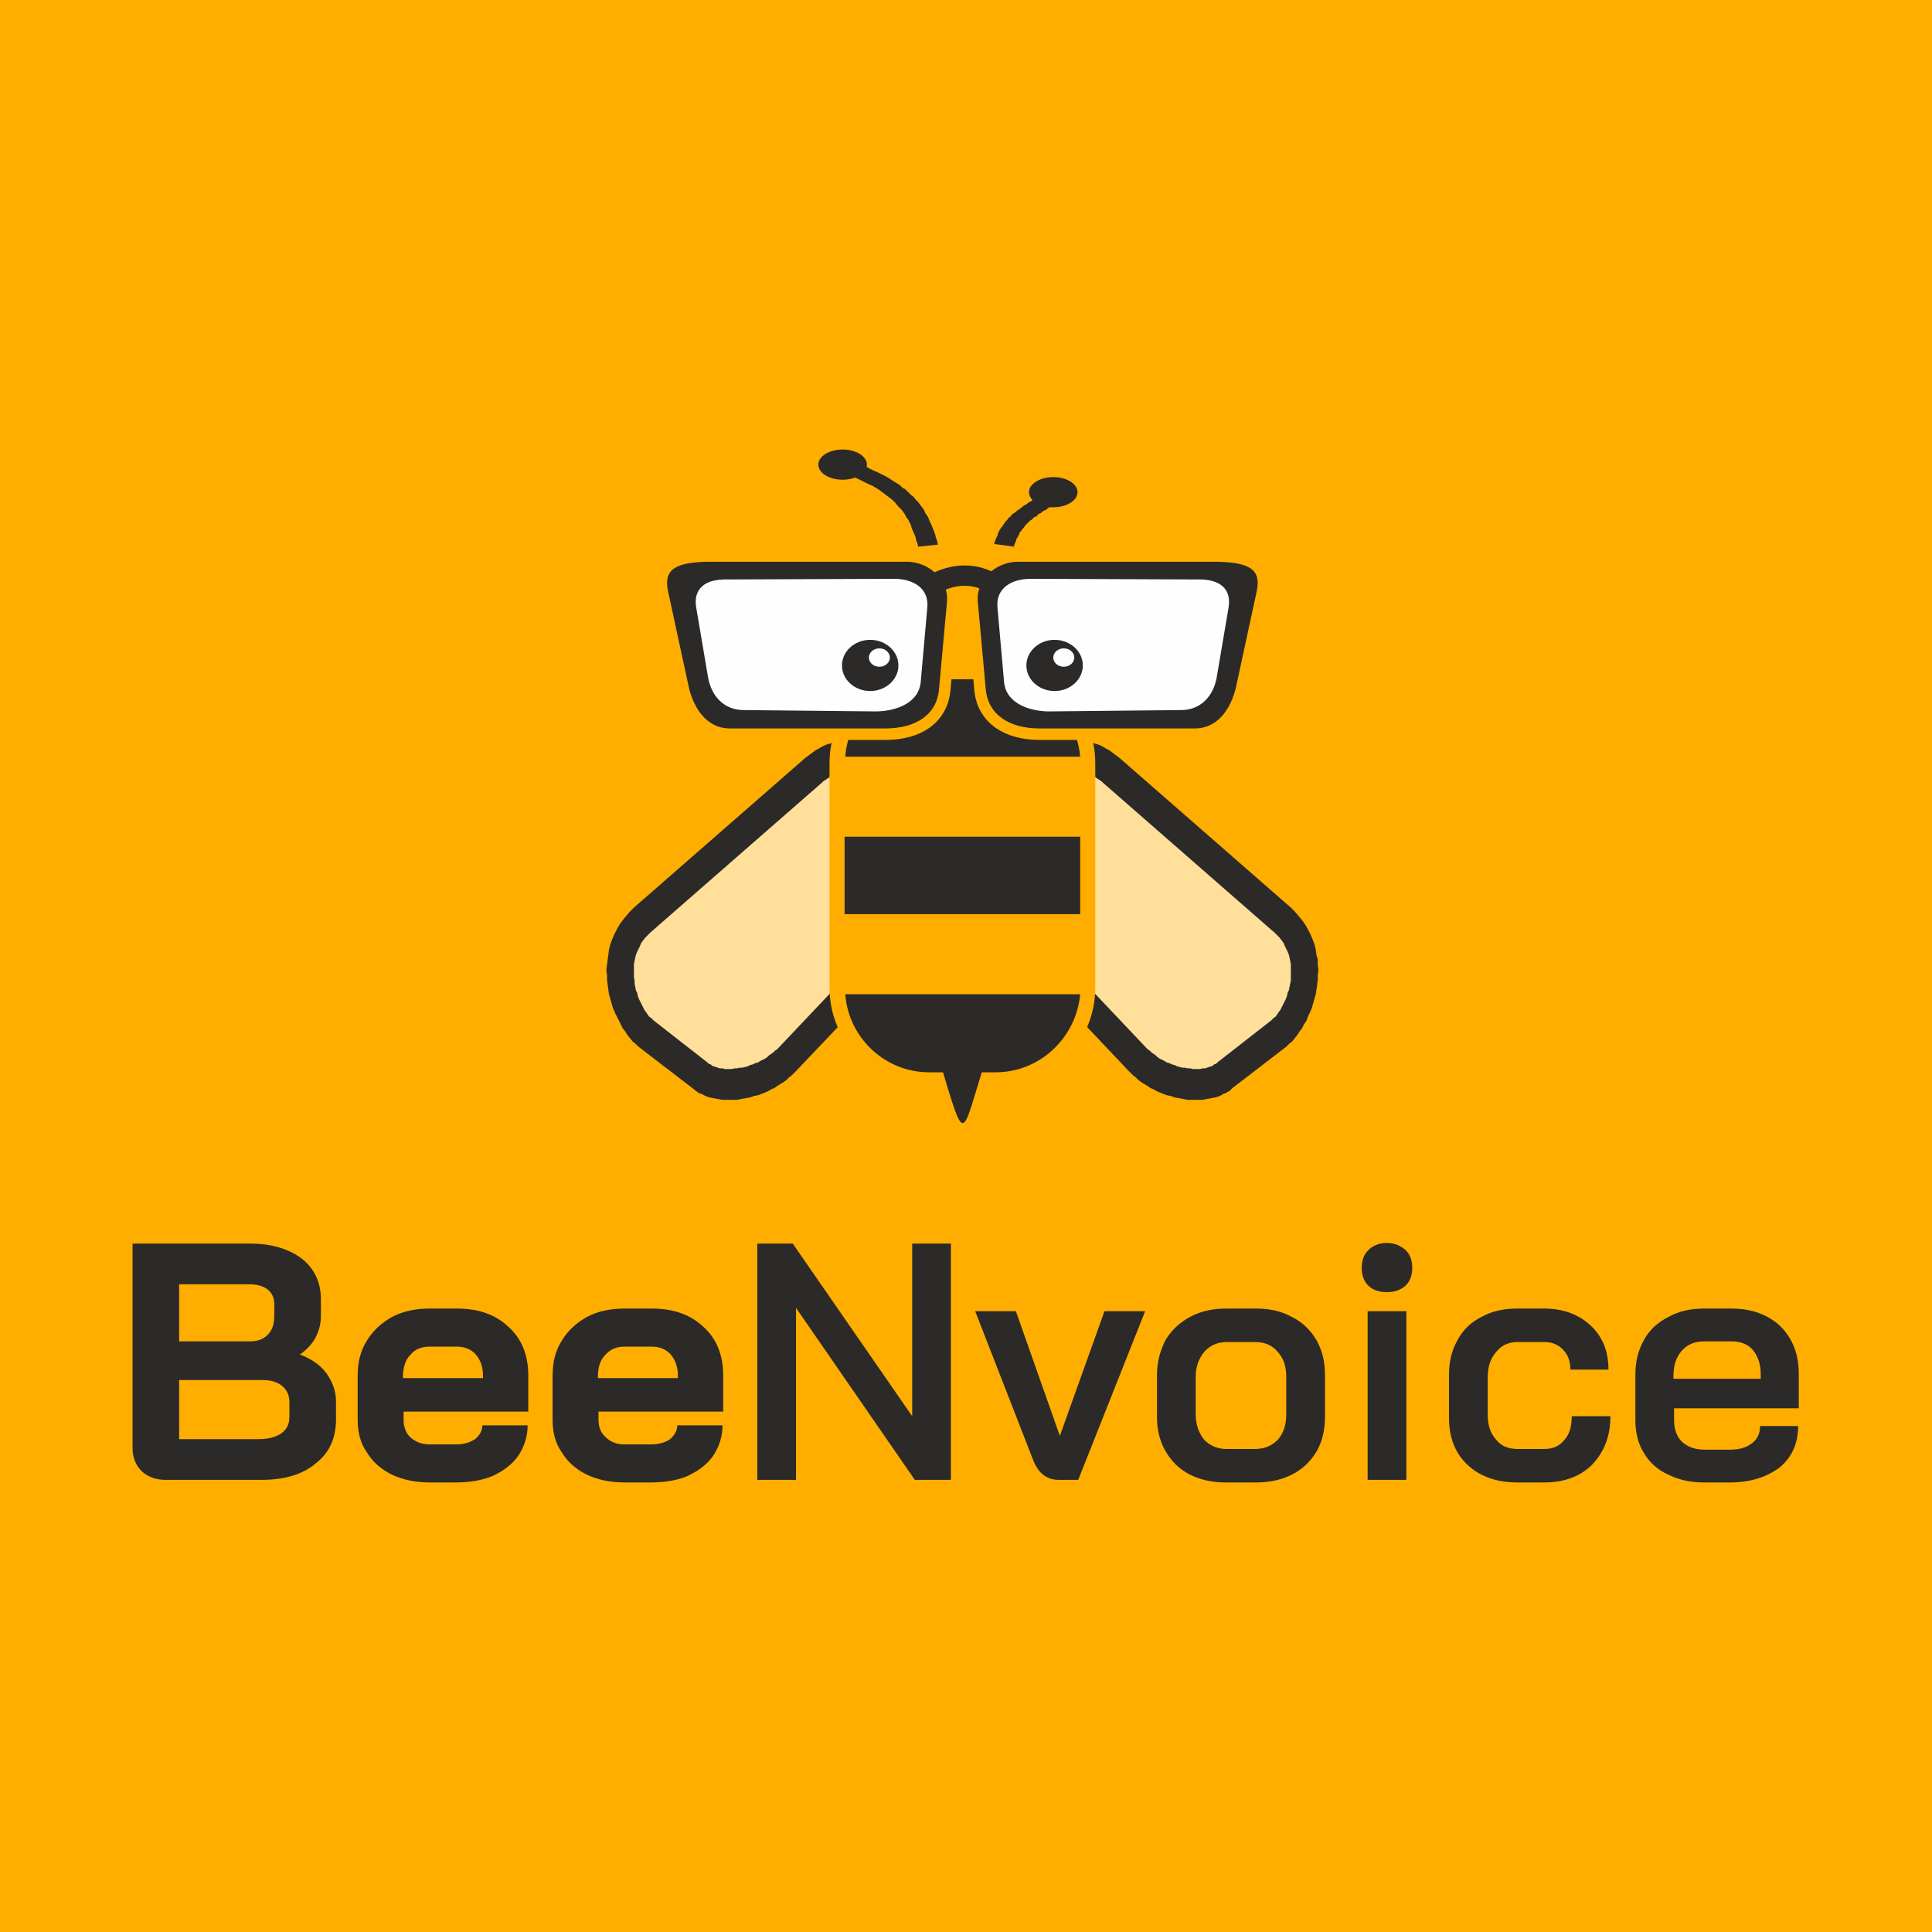<?xml version="1.0" encoding="UTF-8"?>
<!DOCTYPE svg PUBLIC "-//W3C//DTD SVG 1.1//EN" "http://www.w3.org/Graphics/SVG/1.1/DTD/svg11.dtd">
<!-- Creator: CorelDRAW 2019 (64-Bit) -->
<svg xmlns="http://www.w3.org/2000/svg" xml:space="preserve" width="192px" height="192px" version="1.1" style="shape-rendering:geometricPrecision; text-rendering:geometricPrecision; image-rendering:optimizeQuality; fill-rule:evenodd; clip-rule:evenodd"
viewBox="0 0 29.44 29.44"
 xmlns:xlink="http://www.w3.org/1999/xlink"
 xmlns:xodm="http://www.corel.com/coreldraw/odm/2003">
 <defs>
  <style type="text/css">
   <![CDATA[
    .str2 {stroke:#FEFEFE;stroke-width:0.08;stroke-miterlimit:2.613}
    .str0 {stroke:#FFAE00;stroke-width:0.46;stroke-miterlimit:2.613}
    .str4 {stroke:#2B2A29;stroke-width:0.31;stroke-miterlimit:2.613}
    .str1 {stroke:#FFAE00;stroke-width:0.35;stroke-miterlimit:2.613}
    .str3 {stroke:#FFAE00;stroke-width:0.35;stroke-miterlimit:2.613}
    .fil3 {fill:none}
    .fil5 {fill:#FEFEFE}
    .fil4 {fill:#2B2A29}
    .fil0 {fill:#FFAE00}
    .fil1 {fill:#FFDF99}
    .fil6 {fill:#2B2A29;fill-rule:nonzero}
    .fil2 {fill:#2B2A29;fill-rule:nonzero}
   ]]>
  </style>
 </defs>
 <g id="Layer_x0020_1">
  <rect class="fil0" width="29.44" height="29.44"/>
  <g id="_1757648726560">
   <g>
    <g>
     <g>
      <path class="fil1" d="M15.82 11.78l-0.66 0.81c-0.3,0.37 -0.29,0.96 0.03,1.3l2.14 2.25c0.32,0.34 0.97,0.53 1.34,0.25l0.81 -0.64c0.36,-0.28 0.65,-1.21 0.06,-1.73l-2.6 -2.28c-0.35,-0.31 -0.82,-0.32 -1.12,0.04z"/>
      <path id="1" class="fil2" d="M15.31 12.75l0 0 -0.3 -0.32 0.66 -0.81 0.3 0.33 -0.66 0.8zm-0.25 1.31l-0.01 0 -0.03 -0.04 -0.04 -0.04 -0.03 -0.05 -0.03 -0.04 -0.03 -0.05 -0.02 -0.05 -0.03 -0.05 -0.02 -0.05 -0.02 -0.05 -0.01 -0.06 -0.02 -0.05 -0.01 -0.05 -0.01 -0.06 -0.01 -0.05 0 -0.06 0 -0.05 0 -0.06 0 -0.05 0 -0.06 0.01 -0.05 0.01 -0.06 0.01 -0.05 0.01 -0.06 0.02 -0.05 0.02 -0.05 0.02 -0.05 0.02 -0.06 0.03 -0.04 0.02 -0.05 0.03 -0.05 0.03 -0.05 0.04 -0.04 0.3 0.32 -0.02 0.03 -0.02 0.03 -0.02 0.03 -0.01 0.02 -0.02 0.03 -0.01 0.03 -0.01 0.03 -0.01 0.03 -0.01 0.03 -0.01 0.04 -0.01 0.03 0 0.03 -0.01 0.03 0 0.04 0 0.03 0 0.03 0 0.03 0 0.04 0.01 0.03 0 0.03 0.01 0.03 0.01 0.03 0.01 0.04 0.01 0.03 0.01 0.03 0.01 0.02 0.02 0.03 0.01 0.03 0.02 0.03 0.02 0.02 0.02 0.03 0.02 0.02 0 0 -0.27 0.35zm2.41 1.91l-0.28 0.34 0 0 -2.13 -2.25 0.27 -0.35 2.14 2.26zm1.31 0.61l0 0 -0.04 0.04 -0.05 0.03 -0.05 0.02 -0.05 0.03 -0.06 0.02 -0.05 0.01 -0.05 0.01 -0.06 0.01 -0.05 0.01 -0.05 0 -0.06 0 -0.05 0 -0.06 0 -0.05 -0.01 -0.05 -0.01 -0.06 -0.01 -0.05 -0.01 -0.05 -0.02 -0.06 -0.01 -0.05 -0.02 -0.05 -0.02 -0.05 -0.02 -0.05 -0.03 -0.05 -0.02 -0.04 -0.03 -0.05 -0.03 -0.05 -0.03 -0.04 -0.03 -0.04 -0.04 -0.04 -0.03 -0.04 -0.04 -0.04 -0.04 0.28 -0.34 0.02 0.02 0.03 0.02 0.03 0.03 0.03 0.02 0.03 0.02 0.03 0.03 0.03 0.02 0.04 0.02 0.04 0.02 0.03 0.02 0.04 0.01 0.04 0.02 0.04 0.01 0.04 0.02 0.04 0.01 0.04 0.01 0.04 0 0.04 0.01 0.04 0 0.04 0.01 0.03 0 0.04 0 0.04 0 0.03 -0.01 0.04 0 0.03 -0.01 0.03 -0.01 0.03 -0.01 0.03 -0.01 0.02 -0.02 0.03 -0.01 0.02 -0.02 0 0 0.23 0.39zm0.59 -1.03l0.23 0.4 0 0 -0.82 0.63 -0.23 -0.39 0.82 -0.64zm0.3 -1.72l0 0 0.06 0.06 0.06 0.07 0.05 0.06 0.05 0.07 0.04 0.07 0.04 0.08 0.03 0.07 0.03 0.08 0.02 0.08 0.01 0.08 0.02 0.07 0 0.08 0.01 0.08 -0.01 0.08 0 0.07 -0.01 0.08 -0.01 0.07 -0.01 0.07 -0.02 0.07 -0.02 0.07 -0.02 0.07 -0.03 0.07 -0.03 0.06 -0.02 0.06 -0.04 0.06 -0.03 0.06 -0.04 0.05 -0.03 0.05 -0.04 0.05 -0.04 0.05 -0.05 0.04 -0.04 0.04 -0.23 -0.4 0.02 -0.02 0.02 -0.02 0.03 -0.02 0.02 -0.03 0.02 -0.03 0.03 -0.04 0.02 -0.04 0.02 -0.04 0.02 -0.04 0.02 -0.04 0.02 -0.05 0.01 -0.05 0.02 -0.04 0.01 -0.05 0.01 -0.05 0.01 -0.05 0 -0.05 0 -0.05 0 -0.05 0 -0.05 0 -0.05 -0.01 -0.05 -0.01 -0.05 -0.01 -0.04 -0.02 -0.05 -0.02 -0.04 -0.02 -0.04 -0.02 -0.05 -0.03 -0.04 -0.03 -0.04 -0.04 -0.04 -0.04 -0.04 0 0 0.25 -0.38zm-2.86 -1.9l0 0 0.25 -0.38 2.61 2.28 -0.25 0.38 -2.61 -2.28zm-1.14 -0.31l0 0 0.03 -0.04 0.04 -0.04 0.04 -0.04 0.04 -0.03 0.04 -0.03 0.04 -0.03 0.04 -0.03 0.05 -0.02 0.04 -0.02 0.05 -0.02 0.04 -0.01 0.05 -0.01 0.04 -0.01 0.05 -0.01 0.05 -0.01 0.04 0 0.05 0 0.05 0.01 0.04 0 0.05 0.01 0.05 0.01 0.04 0.01 0.05 0.02 0.04 0.01 0.05 0.02 0.04 0.02 0.05 0.03 0.04 0.02 0.04 0.03 0.04 0.03 0.04 0.03 0.04 0.03 -0.25 0.38 -0.02 -0.02 -0.03 -0.02 -0.03 -0.02 -0.03 -0.02 -0.02 -0.02 -0.03 -0.01 -0.03 -0.02 -0.03 -0.01 -0.03 -0.01 -0.03 -0.01 -0.03 -0.01 -0.03 0 -0.02 -0.01 -0.03 0 -0.03 0 -0.03 0 -0.03 0 -0.02 0 -0.03 0 -0.03 0.01 -0.02 0.01 -0.03 0.01 -0.03 0.01 -0.02 0.01 -0.03 0.01 -0.02 0.01 -0.02 0.02 -0.03 0.02 -0.02 0.02 -0.02 0.02 -0.02 0.02 -0.02 0.03 0 0 -0.3 -0.33z"/>
     </g>
     <g>
      <path class="fil1" d="M13.51 11.78l0.66 0.81c0.3,0.37 0.29,0.96 -0.03,1.3l-2.14 2.25c-0.32,0.34 -0.97,0.53 -1.34,0.25l-0.81 -0.64c-0.36,-0.28 -0.65,-1.21 -0.06,-1.73l2.6 -2.28c0.35,-0.31 0.83,-0.32 1.12,0.04z"/>
      <path id="1" class="fil2" d="M14.02 12.75l-0.66 -0.8 0.3 -0.33 0.66 0.81 -0.3 0.32 0 0zm0.26 1.31l-0.28 -0.35 0 0 0.02 -0.02 0.02 -0.03 0.02 -0.02 0.02 -0.03 0.01 -0.03 0.02 -0.03 0.01 -0.02 0.01 -0.03 0.01 -0.03 0.01 -0.04 0.01 -0.03 0.01 -0.03 0 -0.03 0.01 -0.03 0 -0.04 0 -0.03 0 -0.03 0 -0.03 0 -0.04 -0.01 -0.03 0 -0.03 -0.01 -0.03 -0.01 -0.04 0 -0.03 -0.02 -0.03 -0.01 -0.03 -0.01 -0.03 -0.02 -0.03 -0.01 -0.02 -0.02 -0.03 -0.02 -0.03 -0.02 -0.03 0.3 -0.32 0.04 0.04 0.03 0.05 0.03 0.05 0.02 0.05 0.03 0.04 0.02 0.06 0.02 0.05 0.02 0.05 0.02 0.05 0.01 0.06 0.01 0.05 0.01 0.06 0.01 0.05 0 0.06 0 0.05 0 0.06 0 0.05 0 0.06 -0.01 0.05 -0.01 0.06 -0.01 0.05 -0.02 0.05 -0.01 0.06 -0.02 0.05 -0.02 0.05 -0.03 0.05 -0.02 0.05 -0.03 0.05 -0.03 0.04 -0.03 0.05 -0.04 0.04 -0.03 0.04 0 0zm-2.42 1.91l2.14 -2.26 0.28 0.35 -2.14 2.25 0 0 -0.28 -0.34zm-1.31 0.61l0.23 -0.39 0 0 0.02 0.02 0.03 0.01 0.02 0.02 0.03 0.01 0.03 0.01 0.03 0.01 0.03 0.01 0.04 0 0.03 0.01 0.04 0 0.04 0 0.03 0 0.04 -0.01 0.04 0 0.04 -0.01 0.04 0 0.04 -0.01 0.04 -0.01 0.04 -0.02 0.04 -0.01 0.04 -0.02 0.04 -0.01 0.03 -0.02 0.04 -0.02 0.04 -0.02 0.03 -0.02 0.03 -0.03 0.03 -0.02 0.03 -0.02 0.03 -0.03 0.03 -0.02 0.02 -0.02 0.28 0.34 -0.04 0.04 -0.04 0.04 -0.04 0.03 -0.04 0.04 -0.04 0.03 -0.05 0.03 -0.05 0.03 -0.04 0.03 -0.05 0.02 -0.05 0.03 -0.05 0.02 -0.05 0.02 -0.05 0.02 -0.06 0.01 -0.05 0.02 -0.05 0.01 -0.06 0.01 -0.05 0.01 -0.05 0.01 -0.06 0 -0.05 0 -0.06 0 -0.05 0 -0.05 -0.01 -0.06 -0.01 -0.05 -0.01 -0.05 -0.01 -0.05 -0.02 -0.06 -0.03 -0.05 -0.02 -0.04 -0.03 -0.05 -0.04 0 0zm-0.59 -1.03l0.82 0.64 -0.23 0.39 -0.82 -0.63 0 0 0.23 -0.4zm-0.3 -1.72l0.25 0.38 0 0 -0.04 0.04 -0.04 0.04 -0.03 0.04 -0.03 0.04 -0.02 0.05 -0.02 0.04 -0.02 0.04 -0.02 0.05 -0.01 0.04 -0.01 0.05 -0.01 0.05 0 0.05 0 0.05 0 0.05 0 0.05 0.01 0.05 0 0.05 0.01 0.05 0.01 0.05 0.02 0.04 0.01 0.05 0.02 0.05 0.02 0.04 0.02 0.04 0.02 0.04 0.02 0.04 0.03 0.04 0.02 0.03 0.02 0.03 0.03 0.02 0.02 0.02 0.02 0.02 -0.23 0.4 -0.04 -0.04 -0.05 -0.04 -0.04 -0.05 -0.04 -0.05 -0.03 -0.05 -0.04 -0.05 -0.03 -0.06 -0.03 -0.06 -0.03 -0.06 -0.03 -0.06 -0.03 -0.07 -0.02 -0.07 -0.02 -0.07 -0.02 -0.07 -0.01 -0.07 -0.01 -0.07 -0.01 -0.08 0 -0.07 -0.01 -0.08 0.01 -0.08 0.01 -0.08 0.01 -0.07 0.01 -0.08 0.02 -0.08 0.03 -0.08 0.03 -0.07 0.04 -0.08 0.04 -0.07 0.05 -0.07 0.05 -0.06 0.06 -0.07 0.06 -0.06 0 0zm2.86 -1.9l-2.61 2.28 -0.25 -0.38 2.61 -2.28 0 0 0.25 0.38zm1.14 -0.31l-0.3 0.33 0 0 -0.02 -0.03 -0.02 -0.02 -0.02 -0.02 -0.02 -0.02 -0.03 -0.02 -0.02 -0.02 -0.02 -0.01 -0.03 -0.01 -0.02 -0.01 -0.03 -0.01 -0.02 -0.01 -0.03 -0.01 -0.03 -0.01 -0.02 0 -0.03 0 -0.03 0 -0.03 0 -0.03 0 -0.02 0 -0.03 0.01 -0.03 0 -0.03 0.01 -0.03 0.01 -0.03 0.01 -0.03 0.01 -0.03 0.02 -0.03 0.01 -0.02 0.02 -0.03 0.02 -0.03 0.02 -0.03 0.02 -0.02 0.02 -0.25 -0.38 0.04 -0.03 0.04 -0.03 0.04 -0.03 0.04 -0.03 0.04 -0.02 0.05 -0.03 0.04 -0.02 0.05 -0.02 0.04 -0.01 0.05 -0.02 0.04 -0.01 0.05 -0.01 0.05 -0.01 0.04 0 0.05 -0.01 0.05 0 0.04 0 0.05 0.01 0.05 0.01 0.04 0.01 0.05 0.01 0.04 0.01 0.05 0.02 0.04 0.02 0.05 0.02 0.04 0.03 0.04 0.03 0.04 0.03 0.04 0.03 0.04 0.04 0.04 0.04 0.03 0.04 0 0z"/>
     </g>
    </g>
    <g>
     <path class="fil3 str0" d="M14.16 10.35l1.01 0c0.71,0 1.29,0.57 1.29,1.28l0 3.42c0,0.71 -0.58,1.29 -1.29,1.29l-1.01 0c-0.71,0 -1.29,-0.58 -1.29,-1.29l0 -3.42c0,-0.71 0.58,-1.28 1.29,-1.28z"/>
     <path id="1" class="fil0" d="M14.16 10.35l1.01 0c0.71,0 1.29,0.57 1.29,1.28l0 3.42c0,0.71 -0.58,1.29 -1.29,1.29l-1.01 0c-0.71,0 -1.29,-0.58 -1.29,-1.29l0 -3.42c0,-0.71 0.58,-1.28 1.29,-1.28z"/>
    </g>
    <path class="fil4" d="M14.16 10.35l1.01 0c0.68,0 1.23,0.52 1.29,1.18l-3.58 0c0.05,-0.66 0.6,-1.18 1.28,-1.18z"/>
    <polygon class="fil4" points="16.46,12.75 16.46,13.93 12.87,13.93 12.87,12.75 "/>
    <path class="fil4" d="M16.46 15.15c-0.06,0.66 -0.61,1.19 -1.29,1.19l-1.01 0c-0.68,0 -1.23,-0.53 -1.28,-1.19l3.58 0z"/>
    <path class="fil4" d="M14.3 16.11l0.73 0.01c-0.4,1.24 -0.3,1.41 -0.73,-0.01z"/>
    <g>
     <g>
      <path class="fil3 str1" d="M10.84 8.56l2.98 0c0.33,0 0.64,0.27 0.61,0.61l-0.12 1.32c-0.03,0.4 -0.35,0.61 -0.82,0.61l-2.37 0c-0.34,0 -0.54,-0.29 -0.62,-0.61l-0.32 -1.48c-0.07,-0.33 0.1,-0.45 0.66,-0.45z"/>
      <path id="1" class="fil4" d="M10.84 8.56l2.98 0c0.33,0 0.64,0.27 0.61,0.61l-0.12 1.32c-0.03,0.4 -0.35,0.61 -0.82,0.61l-2.37 0c-0.34,0 -0.54,-0.29 -0.62,-0.61l-0.32 -1.48c-0.07,-0.33 0.1,-0.45 0.66,-0.45z"/>
     </g>
     <path class="fil5 str2" d="M11.05 8.87l2.57 -0.01c0.28,0 0.5,0.13 0.47,0.4l-0.1 1.13c-0.03,0.32 -0.41,0.42 -0.69,0.41l-1.97 -0.02c-0.27,0 -0.45,-0.19 -0.5,-0.46l-0.18 -1.06c-0.05,-0.27 0.12,-0.39 0.4,-0.39z"/>
     <ellipse class="fil4 str2" cx="13.26" cy="10.14" rx="0.47" ry="0.43"/>
     <g>
      <path class="fil3 str3" d="M18.49 8.56l-2.98 0c-0.33,0 -0.64,0.27 -0.61,0.61l0.12 1.32c0.03,0.4 0.36,0.61 0.82,0.61l2.37 0c0.34,0 0.54,-0.29 0.62,-0.61l0.32 -1.48c0.07,-0.33 -0.1,-0.45 -0.66,-0.45z"/>
      <path id="1" class="fil4" d="M18.49 8.56l-2.98 0c-0.33,0 -0.64,0.27 -0.61,0.61l0.12 1.32c0.03,0.4 0.36,0.61 0.82,0.61l2.37 0c0.34,0 0.54,-0.29 0.62,-0.61l0.32 -1.48c0.07,-0.33 -0.1,-0.45 -0.66,-0.45z"/>
     </g>
     <path class="fil5 str2" d="M18.28 8.87l-2.57 -0.01c-0.28,0 -0.5,0.13 -0.47,0.4l0.1 1.13c0.03,0.32 0.41,0.42 0.69,0.41l1.97 -0.02c0.27,0 0.45,-0.19 0.5,-0.46l0.18 -1.06c0.05,-0.27 -0.12,-0.39 -0.4,-0.39z"/>
     <ellipse class="fil4 str2" cx="16.07" cy="10.14" rx="0.47" ry="0.43"/>
    </g>
    <ellipse class="fil5" cx="13.4" cy="10.02" rx="0.16" ry="0.14"/>
    <ellipse class="fil5" cx="16.21" cy="10.02" rx="0.16" ry="0.14"/>
    <g>
     <ellipse class="fil4" cx="16.05" cy="7.5" rx="0.37" ry="0.23"/>
     <g>
      <polygon class="fil6" points="15.15,8.29 15.16,8.25 15.18,8.2 15.2,8.16 15.21,8.12 15.23,8.08 15.25,8.05 15.28,8.01 15.3,7.98 15.32,7.95 15.35,7.92 15.37,7.89 15.4,7.87 15.42,7.84 15.45,7.82 15.48,7.8 15.5,7.78 15.53,7.76 15.56,7.74 15.58,7.72 15.61,7.7 15.63,7.69 15.66,7.67 15.68,7.65 15.71,7.64 15.73,7.62 15.75,7.6 15.77,7.59 15.8,7.57 15.82,7.55 15.84,7.53 15.86,7.51 15.88,7.49 16.15,7.59 16.12,7.62 16.09,7.64 16.07,7.66 16.04,7.69 16.02,7.71 15.99,7.73 15.96,7.75 15.94,7.77 15.91,7.78 15.88,7.8 15.86,7.82 15.83,7.83 15.81,7.85 15.79,7.87 15.76,7.88 15.74,7.9 15.72,7.92 15.7,7.93 15.68,7.95 15.66,7.97 15.64,7.99 15.62,8.01 15.6,8.04 15.58,8.06 15.56,8.09 15.54,8.11 15.53,8.14 15.51,8.18 15.49,8.21 15.48,8.25 15.46,8.29 15.45,8.33 "/>
     </g>
     <ellipse class="fil4" cx="12.84" cy="7.08" rx="0.37" ry="0.23"/>
     <g>
      <polygon class="fil6" points="14.29,8.3 13.99,8.33 13.98,8.28 13.96,8.23 13.95,8.18 13.93,8.13 13.91,8.09 13.89,8.04 13.88,8 13.86,7.96 13.84,7.92 13.81,7.88 13.79,7.84 13.77,7.81 13.74,7.77 13.71,7.74 13.68,7.71 13.65,7.67 13.62,7.64 13.59,7.61 13.55,7.58 13.51,7.55 13.47,7.52 13.43,7.49 13.39,7.46 13.34,7.43 13.29,7.4 13.24,7.38 13.18,7.35 13.12,7.32 13.06,7.29 13,7.26 12.93,7.23 12.86,7.2 13.03,7.04 13.11,7.07 13.18,7.1 13.25,7.14 13.31,7.17 13.38,7.2 13.44,7.23 13.5,7.26 13.55,7.29 13.61,7.33 13.66,7.36 13.71,7.39 13.75,7.43 13.8,7.46 13.84,7.5 13.88,7.54 13.92,7.57 13.95,7.61 13.99,7.65 14.02,7.69 14.05,7.73 14.08,7.77 14.1,7.82 14.13,7.86 14.15,7.9 14.17,7.95 14.19,7.99 14.21,8.04 14.23,8.09 14.25,8.14 14.26,8.19 14.28,8.24 "/>
     </g>
    </g>
    <path class="fil3 str4" d="M14.21 8.91c0.32,-0.18 0.65,-0.19 0.95,0"/>
   </g>
   <path class="fil2" d="M2.52 22.55c-0.14,0 -0.26,-0.04 -0.36,-0.13 -0.09,-0.09 -0.14,-0.21 -0.14,-0.35l0 -3.12 1.79 0c0.33,0 0.59,0.08 0.79,0.23 0.19,0.15 0.29,0.36 0.29,0.62l0 0.26c0,0.11 -0.03,0.22 -0.08,0.32 -0.06,0.11 -0.14,0.19 -0.24,0.26l0 0c0.16,0.06 0.3,0.15 0.4,0.28 0.1,0.14 0.15,0.28 0.15,0.44l0 0.27c0,0.28 -0.1,0.51 -0.31,0.67 -0.2,0.17 -0.48,0.25 -0.82,0.25l-1.47 0zm1.29 -2.11c0.11,0 0.2,-0.03 0.27,-0.1 0.07,-0.07 0.1,-0.17 0.1,-0.29l0 -0.17c0,-0.1 -0.03,-0.17 -0.1,-0.23 -0.08,-0.06 -0.17,-0.08 -0.29,-0.08l-1.06 0 0 0.87 1.08 0zm0.13 1.49c0.15,0 0.26,-0.03 0.35,-0.09 0.08,-0.06 0.12,-0.14 0.12,-0.25l0 -0.23c0,-0.1 -0.04,-0.18 -0.11,-0.24 -0.07,-0.06 -0.17,-0.09 -0.29,-0.09l-1.28 0 0 0.9 1.21 0zm2.61 0.66c-0.22,0 -0.41,-0.04 -0.58,-0.12 -0.16,-0.08 -0.29,-0.19 -0.38,-0.34 -0.1,-0.14 -0.14,-0.31 -0.14,-0.5l0 -0.66c0,-0.21 0.04,-0.38 0.14,-0.54 0.09,-0.15 0.22,-0.27 0.38,-0.36 0.17,-0.09 0.36,-0.13 0.58,-0.13l0.41 0c0.33,0 0.59,0.09 0.79,0.28 0.2,0.18 0.3,0.43 0.3,0.74l0 0.55 -1.9 0 0 0.12c0,0.11 0.03,0.2 0.1,0.27 0.08,0.07 0.17,0.11 0.3,0.11l0.4 0c0.12,0 0.21,-0.03 0.29,-0.08 0.07,-0.06 0.11,-0.13 0.11,-0.21l0.69 0c0,0.17 -0.05,0.32 -0.14,0.46 -0.09,0.13 -0.22,0.23 -0.39,0.31 -0.17,0.07 -0.36,0.1 -0.57,0.1l-0.39 0zm0.81 -1.59l0 -0.04c0,-0.13 -0.04,-0.24 -0.11,-0.32 -0.07,-0.08 -0.17,-0.12 -0.29,-0.12l-0.41 0c-0.13,0 -0.23,0.04 -0.3,0.13 -0.08,0.08 -0.11,0.2 -0.11,0.34l0 0.01 1.22 0zm2.16 1.59c-0.22,0 -0.41,-0.04 -0.58,-0.12 -0.16,-0.08 -0.29,-0.19 -0.38,-0.34 -0.1,-0.14 -0.14,-0.31 -0.14,-0.5l0 -0.66c0,-0.21 0.04,-0.38 0.14,-0.54 0.09,-0.15 0.22,-0.27 0.38,-0.36 0.17,-0.09 0.36,-0.13 0.58,-0.13l0.41 0c0.33,0 0.59,0.09 0.79,0.28 0.2,0.18 0.3,0.43 0.3,0.74l0 0.55 -1.9 0 0 0.12c0,0.11 0.03,0.2 0.11,0.27 0.07,0.07 0.16,0.11 0.29,0.11l0.4 0c0.12,0 0.22,-0.03 0.29,-0.08 0.07,-0.06 0.11,-0.13 0.11,-0.21l0.69 0c0,0.17 -0.05,0.32 -0.14,0.46 -0.09,0.13 -0.22,0.23 -0.39,0.31 -0.16,0.07 -0.36,0.1 -0.57,0.1l-0.39 0zm0.81 -1.59l0 -0.04c0,-0.13 -0.04,-0.24 -0.11,-0.32 -0.07,-0.08 -0.17,-0.12 -0.29,-0.12l-0.41 0c-0.13,0 -0.22,0.04 -0.3,0.13 -0.08,0.08 -0.11,0.2 -0.11,0.34l0 0.01 1.22 0zm1.21 -2.05l0.54 0 1.82 2.63 0 -2.63 0.59 0 0 3.6 -0.55 0 -1.81 -2.62 0 2.62 -0.59 0 0 -3.6zm4.59 3.6c-0.18,0 -0.31,-0.1 -0.39,-0.31l-0.88 -2.26 0.62 0 0.67 1.9 0 0 0.68 -1.9 0.62 0 -1.02 2.57 -0.3 0zm2.55 0.04c-0.31,0 -0.57,-0.09 -0.76,-0.27 -0.19,-0.19 -0.29,-0.43 -0.29,-0.73l0 -0.64c0,-0.2 0.05,-0.37 0.13,-0.53 0.09,-0.15 0.22,-0.27 0.37,-0.35 0.16,-0.09 0.35,-0.13 0.56,-0.13l0.45 0c0.21,0 0.39,0.04 0.55,0.13 0.16,0.08 0.28,0.2 0.37,0.35 0.09,0.16 0.13,0.33 0.13,0.53l0 0.64c0,0.3 -0.09,0.54 -0.29,0.73 -0.19,0.18 -0.45,0.27 -0.77,0.27l-0.45 0zm0.44 -0.51c0.15,0 0.26,-0.05 0.35,-0.14 0.09,-0.1 0.13,-0.23 0.13,-0.39l0 -0.57c0,-0.16 -0.04,-0.28 -0.13,-0.38 -0.08,-0.1 -0.2,-0.15 -0.34,-0.15l-0.43 0c-0.15,0 -0.26,0.05 -0.35,0.15 -0.08,0.1 -0.13,0.22 -0.13,0.38l0 0.57c0,0.16 0.05,0.29 0.13,0.39 0.09,0.09 0.2,0.14 0.34,0.14l0.43 0zm2.01 -2.39c-0.11,0 -0.21,-0.03 -0.28,-0.1 -0.07,-0.07 -0.1,-0.16 -0.1,-0.27 0,-0.11 0.03,-0.2 0.1,-0.27 0.07,-0.07 0.17,-0.11 0.28,-0.11 0.12,0 0.21,0.04 0.29,0.11 0.07,0.07 0.1,0.16 0.1,0.27 0,0.11 -0.03,0.2 -0.1,0.27 -0.08,0.07 -0.17,0.1 -0.29,0.1zm-0.29 0.29l0.59 0 0 2.57 -0.59 0 0 -2.57zm2.28 2.61c-0.31,0 -0.57,-0.09 -0.76,-0.27 -0.19,-0.18 -0.28,-0.42 -0.28,-0.72l0 -0.65c0,-0.2 0.04,-0.37 0.13,-0.53 0.08,-0.15 0.2,-0.27 0.36,-0.35 0.16,-0.09 0.34,-0.13 0.55,-0.13l0.41 0c0.29,0 0.53,0.09 0.71,0.26 0.18,0.17 0.27,0.39 0.27,0.67l-0.58 0c0,-0.13 -0.04,-0.23 -0.11,-0.3 -0.07,-0.08 -0.17,-0.12 -0.29,-0.12l-0.41 0c-0.13,0 -0.24,0.05 -0.32,0.15 -0.09,0.1 -0.13,0.23 -0.13,0.39l0 0.57c0,0.16 0.04,0.28 0.13,0.38 0.08,0.1 0.19,0.14 0.33,0.14l0.4 0c0.13,0 0.23,-0.04 0.31,-0.14 0.08,-0.09 0.11,-0.21 0.11,-0.36l0.59 0c0,0.31 -0.1,0.55 -0.28,0.74 -0.18,0.18 -0.43,0.27 -0.73,0.27l-0.41 0zm2.85 0c-0.21,0 -0.39,-0.04 -0.55,-0.12 -0.16,-0.07 -0.29,-0.19 -0.37,-0.33 -0.09,-0.14 -0.13,-0.31 -0.13,-0.5l0 -0.69c0,-0.2 0.04,-0.37 0.13,-0.53 0.08,-0.15 0.21,-0.27 0.37,-0.35 0.16,-0.09 0.34,-0.13 0.55,-0.13l0.41 0c0.31,0 0.56,0.09 0.75,0.27 0.19,0.19 0.28,0.43 0.28,0.73l0 0.52 -1.9 0 0 0.18c0,0.14 0.04,0.25 0.12,0.33 0.09,0.08 0.2,0.12 0.34,0.12l0.4 0c0.13,0 0.24,-0.03 0.33,-0.1 0.08,-0.06 0.12,-0.15 0.12,-0.26l0.58 0c0,0.26 -0.09,0.47 -0.28,0.63 -0.2,0.15 -0.45,0.23 -0.76,0.23l-0.39 0zm0.86 -1.58l0 -0.07c0,-0.15 -0.04,-0.27 -0.12,-0.37 -0.08,-0.09 -0.19,-0.13 -0.32,-0.13l-0.42 0c-0.14,0 -0.25,0.04 -0.34,0.14 -0.09,0.1 -0.13,0.23 -0.13,0.39l0 0.04 1.33 0z"/>
  </g>
 </g>
</svg>
